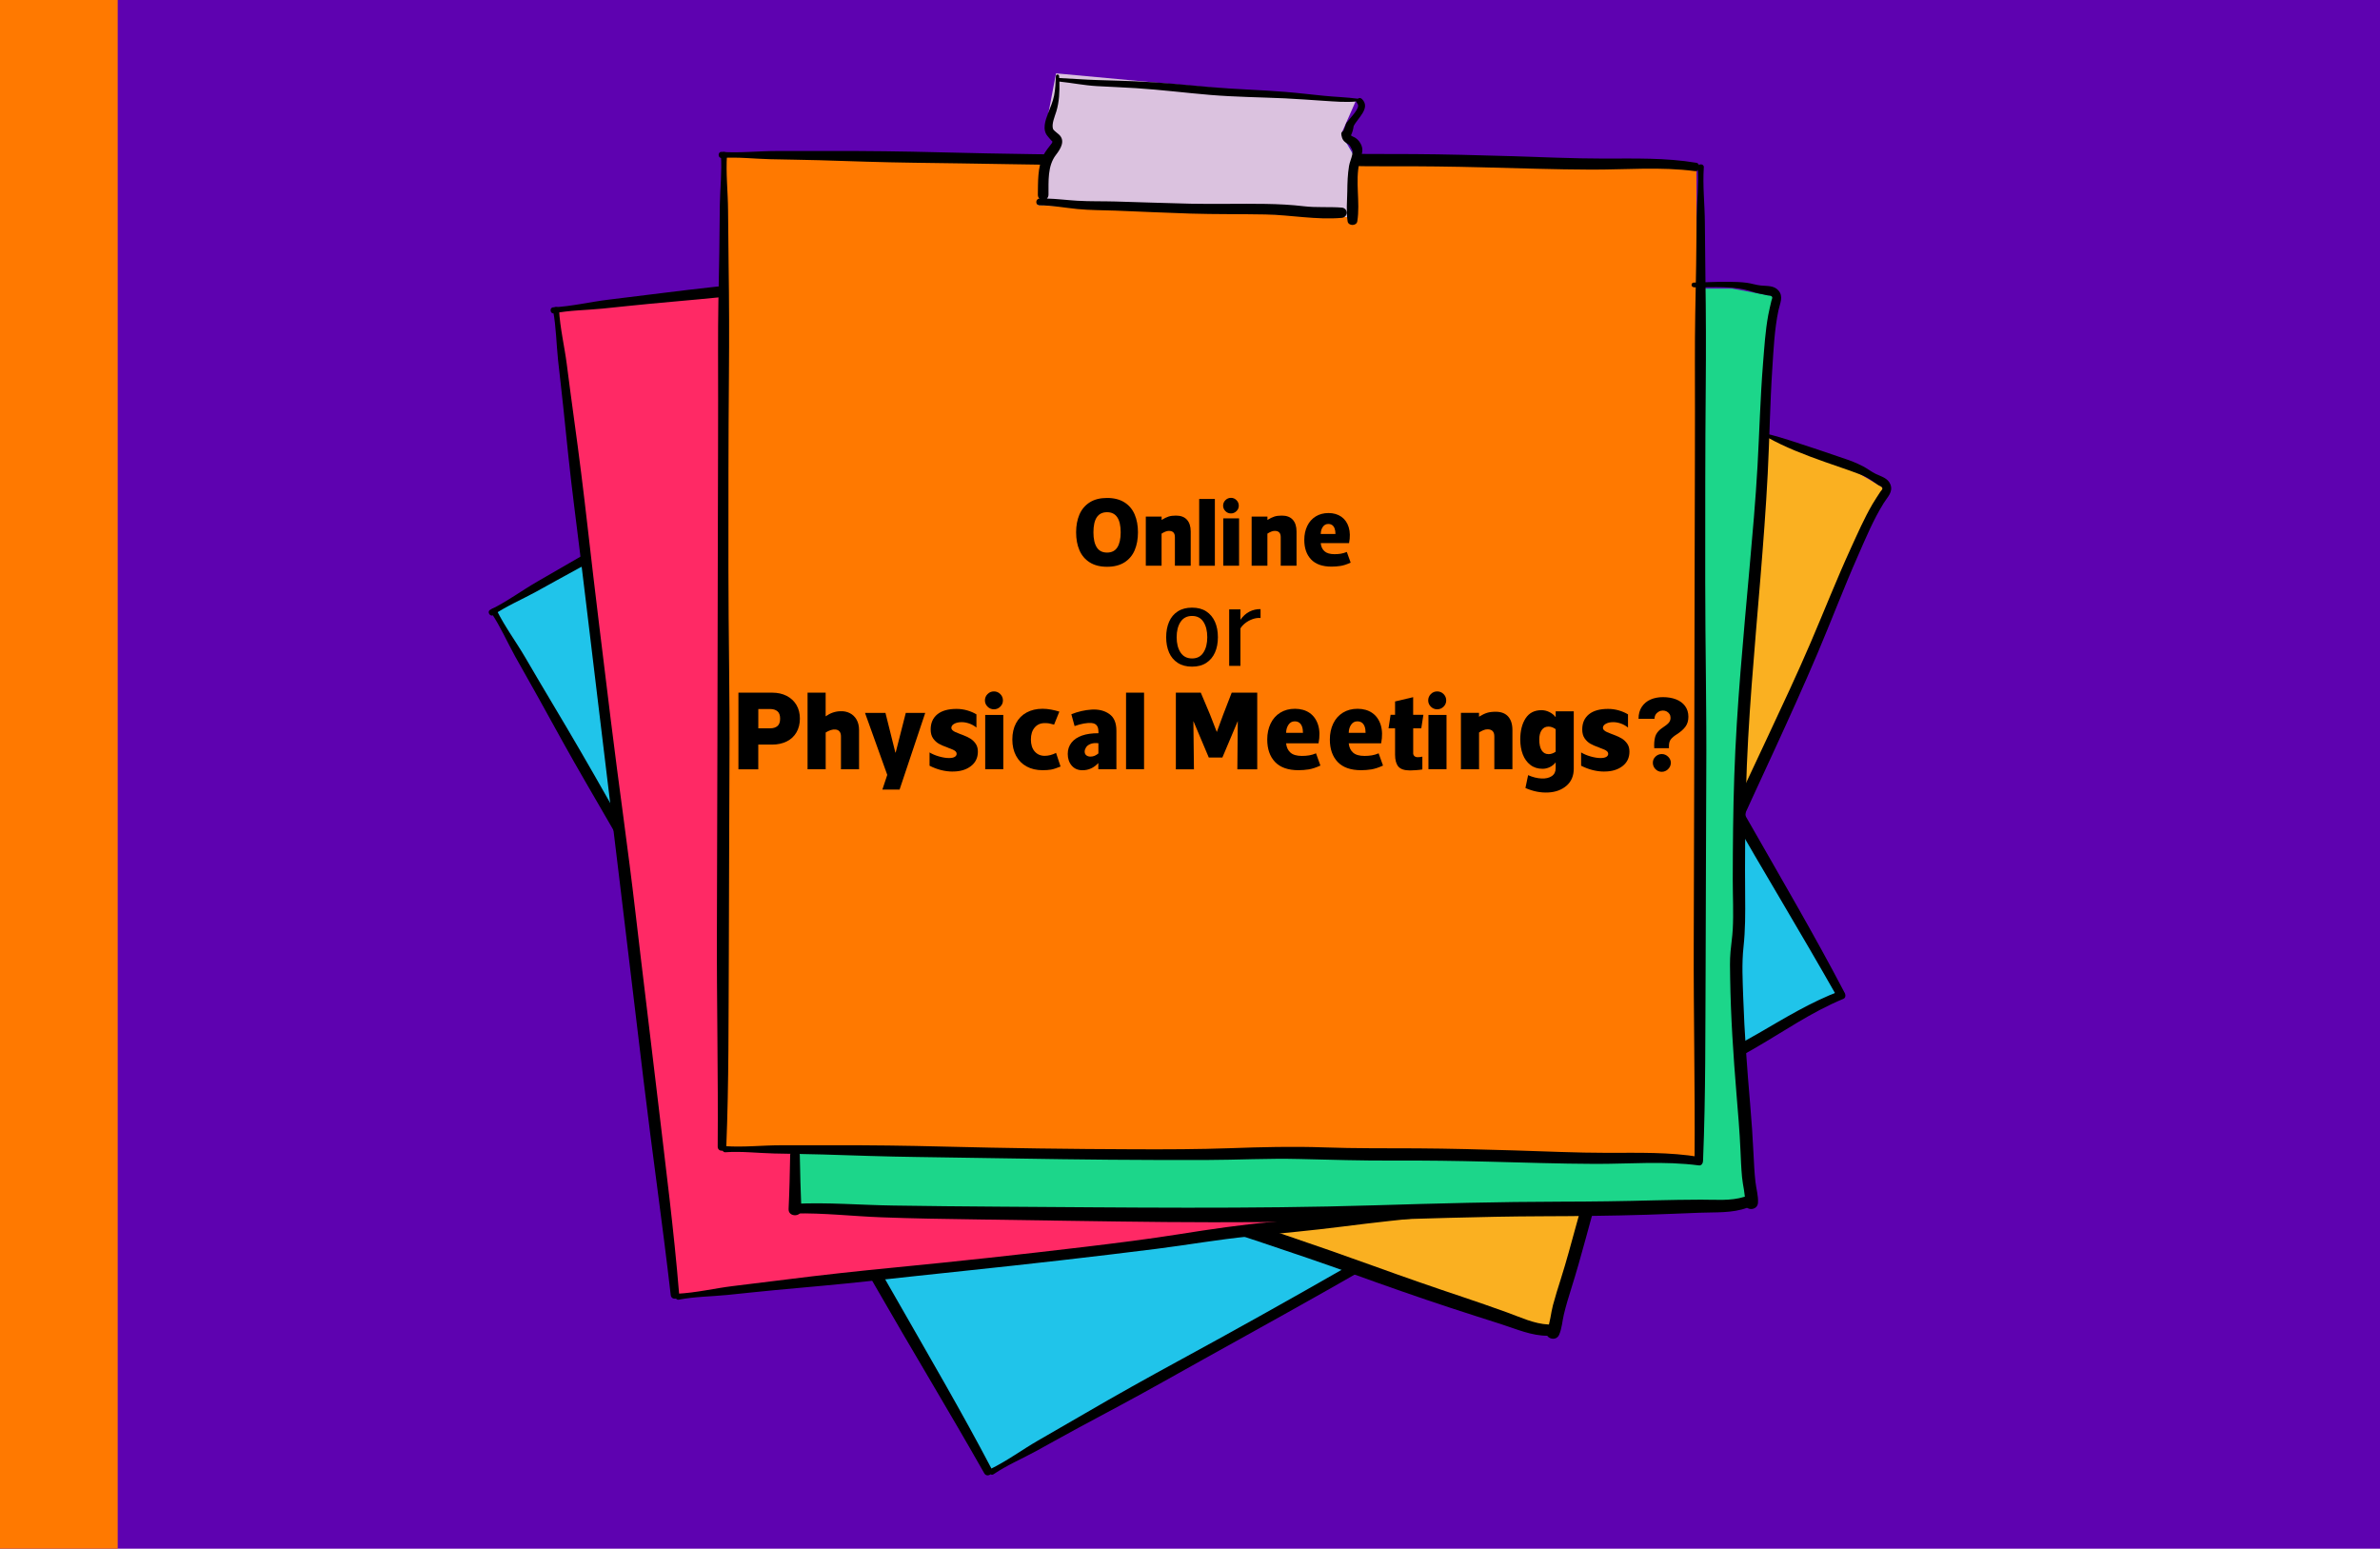 <?xml version="1.0" encoding="UTF-8"?>
<svg id="Layer_1" xmlns="http://www.w3.org/2000/svg" viewBox="0 0 594.85 387.05">
  <defs>
    <style>
      .cls-1 {
        fill: #ff2965;
      }

      .cls-2 {
        fill: #fab021;
      }

      .cls-3 {
        fill: #ff7900;
      }

      .cls-4 {
        fill: #dbc2df;
      }

      .cls-5 {
        fill: #5e02b0;
      }

      .cls-6 {
        fill: #1cd68a;
      }

      .cls-7 {
        fill: #20c4ea;
      }
    </style>
  </defs>
  <rect class="cls-5" width="594.85" height="387.05"/>
  <g>
    <g>
      <polygon class="cls-7" points="123.18 153.36 247.51 367.38 460.24 248.74 335.42 33.87 123.18 153.36 123.18 153.36"/>
      <path d="M459.89,247.68c-7.27,2.72-13.83,6.77-20.52,10.64-6.75,3.9-13.7,7.47-20.57,11.17-7.08,3.82-14.17,7.64-21.16,11.63-6.74,3.85-13.41,7.78-20.27,11.42-6.95,3.68-13.6,7.76-20.26,11.93-6.75,4.22-13.64,8.22-20.54,12.17-13.89,7.96-27.87,15.78-41.94,23.43-7.9,4.3-15.75,8.68-23.52,13.21-3.89,2.26-7.78,4.5-11.68,6.75-3.99,2.3-7.72,5.08-11.86,7.1-.88.43-.05,1.86.76,1.31,3.38-2.28,7.12-3.87,10.7-5.82,3.56-1.94,7.09-3.95,10.67-5.87,6.96-3.73,13.94-7.43,20.83-11.3,13.96-7.84,28.01-15.53,41.94-23.42,6.97-3.95,13.91-7.93,20.84-11.95,6.76-3.93,13.31-8.2,20.18-11.94,6.86-3.74,13.72-7.42,20.47-11.37,6.8-3.98,13.68-7.81,20.6-11.58,7.83-4.26,15.7-8.45,23.44-12.88,7.52-4.31,14.66-9.35,22.71-12.67,1.1-.46.32-2.38-.8-1.96h0Z"/>
      <path d="M334.84,32.95c-7.27,2.72-13.83,6.77-20.52,10.64-6.75,3.9-13.7,7.47-20.57,11.17-7.09,3.82-14.17,7.64-21.16,11.63-6.74,3.84-13.41,7.78-20.27,11.42-6.95,3.68-13.6,7.76-20.26,11.93-6.75,4.22-13.64,8.22-20.54,12.17-13.89,7.96-27.87,15.78-41.94,23.43-7.9,4.3-15.75,8.68-23.52,13.21-3.89,2.26-7.78,4.5-11.68,6.75-3.99,2.3-7.72,5.08-11.86,7.1-.88.43-.05,1.86.76,1.31,3.38-2.28,7.12-3.87,10.7-5.82,3.56-1.94,7.09-3.95,10.67-5.87,6.96-3.73,13.94-7.43,20.83-11.3,13.96-7.84,28.01-15.53,41.94-23.42,6.97-3.95,13.91-7.93,20.84-11.95,6.76-3.93,13.31-8.2,20.18-11.94,6.86-3.74,13.72-7.42,20.47-11.37,6.8-3.98,13.68-7.81,20.6-11.58,7.83-4.26,15.7-8.45,23.44-12.88,7.52-4.31,14.66-9.35,22.71-12.67,1.1-.46.32-2.38-.8-1.96h0Z"/>
      <path d="M460.84,247.74c-7.44-14.2-15.57-28.05-23.51-41.97-7.91-13.88-15.92-27.69-23.82-41.58-7.96-14-16.33-27.75-24.37-41.7-8.13-14.09-16.29-28.17-24.29-42.33-4.44-7.85-8.96-15.64-13.59-23.38-2.37-3.96-4.71-7.94-7.04-11.93-2.34-3.99-5.12-7.71-7.16-11.86-.43-.88-1.86-.05-1.31.76,2.34,3.48,4,7.33,6.03,10.99,1.92,3.46,3.91,6.88,5.82,10.35,3.93,7.12,7.84,14.26,11.93,21.29,8.18,14.06,16.24,28.19,24.35,42.3,15.99,27.82,31.98,55.63,47.93,83.47,8.95,15.62,18.3,31.01,27.18,46.67.68,1.2,2.48.15,1.85-1.07h0Z"/>
      <path d="M247.85,367.12c-7.44-14.2-15.57-28.05-23.51-41.97-7.91-13.88-15.92-27.7-23.82-41.58-7.96-14-16.33-27.75-24.37-41.7-8.13-14.09-16.29-28.17-24.29-42.33-4.44-7.85-8.96-15.64-13.59-23.38-2.37-3.96-4.71-7.94-7.04-11.93-2.34-3.98-5.12-7.71-7.16-11.86-.43-.88-1.86-.05-1.31.76,2.34,3.48,4,7.33,6.03,10.99,1.92,3.46,3.91,6.88,5.82,10.35,3.93,7.12,7.84,14.26,11.93,21.29,8.18,14.06,16.24,28.19,24.35,42.3,15.99,27.82,31.98,55.63,47.93,83.47,8.95,15.62,18.3,31.01,27.18,46.67.68,1.2,2.49.15,1.85-1.07h0Z"/>
    </g>
    <g>
      <path class="cls-2" d="M162.98,251.62L251.23,40.01l210.56,76.64,9.25,5.47-10.13,23-31.71,71.69-22.04,53.79-7.96,19.93-10.25,42.63s-216.26-74.5-225.99-81.55h0Z"/>
      <path d="M441.92,109.39c8.17,4.68,21.27,8.12,24.49,9.85,1.17.63,1.55.95,3.01,1.97.36.25,1,.3,1.06.9.02.2-.4.63-.51.79-.66,1.02-1.34,2.03-1.96,3.08-2.06,3.52-3.7,7.3-5.4,11-3.55,7.76-6.67,15.7-10.03,23.54-3.37,7.87-7.02,15.62-10.65,23.38-7.34,15.69-14.83,31.37-21.32,47.44-3.23,8-6.24,16.09-9.21,24.19-1.42,3.88-2.64,7.87-4.25,11.68-.73,1.72-1.64,3.36-2.44,5.05-.94,2-1.63,4.12-2.35,6.21-3.16,9.12-5.85,18.39-8.4,27.7-1.24,4.51-2.44,9.01-3.85,13.46-.69,2.18-1.38,4.36-1.97,6.57-.54,2.03-.66,4.34-1.5,6.27-.83,1.92,2.23,3.03,3.05,1.11.7-1.62.78-3.38,1.18-5.08.53-2.22,1.2-4.4,1.88-6.57,1.26-4.03,2.42-8.08,3.52-12.16,2.32-8.58,4.72-17.15,7.48-25.6,1.31-4.01,2.54-8.12,4.41-11.91,1.88-3.83,3.29-7.72,4.71-11.74,2.91-8.23,5.97-16.42,9.16-24.54,6.49-16.54,14.15-32.58,21.55-48.72,3.66-7.97,7.29-15.97,10.72-24.05,3.41-8.05,6.51-16.23,10.04-24.23,1.97-4.48,3.88-9.08,6.47-13.25.94-1.51,2.41-2.78,1.67-4.67-.62-1.58-2.28-1.96-3.69-2.64-1.09-.53-1.99-1.27-3.06-1.83-1.91-1-3.48-1.55-4.25-1.81-9.46-3.23-20.59-7.04-20.85-6.34-.05.15.41.46,1.27.96Z"/>
      <path d="M166.51,239.65c-1.62,4.2-3.25,8.38-4.98,12.54-.79,1.89,2.38,3.05,2.99,1.09,1.35-4.29,2.79-8.55,4.25-12.8.5-1.47-1.71-2.28-2.27-.83h0Z"/>
      <path d="M162.57,253.73c6.85,2.32,13.34,5.59,20.03,8.32,7.32,2.98,14.71,5.8,22.11,8.61,14.75,5.6,29.47,11.28,44.25,16.8,14.72,5.5,29.51,10.79,44.41,15.78,14.89,4.98,29.81,9.76,44.58,15.08,8.17,2.95,16.36,5.84,24.61,8.55,4.19,1.38,8.4,2.71,12.61,4.06,3.76,1.2,7.65,2.94,11.65,2.9,1.78-.02,2.06-2.73.23-2.81-3.63-.15-7.08-1.84-10.46-3.05-3.65-1.31-7.3-2.59-10.98-3.82-7.41-2.47-14.78-5.04-22.13-7.7-14.55-5.27-29.19-10.16-43.89-15-29.8-9.83-59.13-20.95-88.54-31.86-8.24-3.05-16.46-6.15-24.67-9.27-7.65-2.92-15.16-6.42-23-8.83-1.47-.46-2.31,1.77-.83,2.27h0Z"/>
    </g>
    <g>
      <polygon class="cls-1" points="138.5 77.94 169.32 323.52 411.49 297.44 380.55 50.88 138.5 77.94 138.5 77.94"/>
      <path d="M411.59,296.33c-7.76-.33-15.38.83-23.05,1.77-7.74.95-15.53,1.52-23.3,2.25-8.01.75-16.03,1.5-24.02,2.44-7.71.91-15.39,1.93-23.12,2.59-7.84.68-15.55,1.83-23.31,3.06-7.86,1.25-15.76,2.23-23.67,3.18-15.9,1.9-31.82,3.63-47.76,5.18-8.95.87-17.89,1.84-26.81,2.97-4.46.57-8.92,1.1-13.39,1.65-4.57.56-9.09,1.66-13.69,1.9-.98.05-.78,1.69.18,1.5,4-.78,8.07-.78,12.12-1.18,4.04-.4,8.07-.86,12.11-1.23,7.87-.72,15.73-1.4,23.59-2.26,15.92-1.76,31.85-3.35,47.76-5.18,7.95-.91,15.91-1.86,23.85-2.86,7.76-.98,15.46-2.35,23.24-3.11,7.77-.76,15.53-1.47,23.28-2.46,7.82-1,15.65-1.85,23.49-2.61,8.87-.86,17.75-1.64,26.61-2.7,8.61-1.03,17.15-2.88,25.85-2.79,1.19.01,1.23-2.06.03-2.12h0Z"/>
      <path d="M380.38,49.81c-7.76-.33-15.38.83-23.05,1.78-7.74.95-15.53,1.52-23.3,2.25-8.01.75-16.03,1.5-24.02,2.44-7.71.91-15.39,1.93-23.12,2.59-7.84.68-15.55,1.83-23.31,3.06-7.86,1.25-15.76,2.23-23.67,3.18-15.9,1.9-31.82,3.63-47.76,5.18-8.95.87-17.89,1.84-26.81,2.97-4.46.57-8.92,1.1-13.39,1.65-4.57.56-9.09,1.66-13.69,1.9-.98.05-.78,1.69.18,1.5,4-.78,8.07-.78,12.12-1.18,4.04-.4,8.07-.86,12.11-1.23,7.87-.72,15.73-1.4,23.59-2.26,15.92-1.76,31.85-3.35,47.76-5.18,7.95-.91,15.91-1.86,23.85-2.86,7.76-.98,15.46-2.35,23.24-3.11,7.77-.76,15.53-1.47,23.28-2.46,7.82-1,15.65-1.85,23.49-2.61,8.87-.86,17.75-1.64,26.61-2.7,8.61-1.03,17.15-2.87,25.85-2.79,1.19.01,1.23-2.06.03-2.12h0Z"/>
      <path d="M412.44,296.75c-1.3-15.98-3.38-31.91-5.24-47.82-1.86-15.87-3.84-31.72-5.68-47.58-1.86-15.99-4.18-31.93-6.14-47.9-1.98-16.15-3.99-32.29-5.82-48.46-1.02-8.96-2.13-17.9-3.37-26.83-.63-4.57-1.23-9.15-1.82-13.73-.59-4.58-1.7-9.1-1.95-13.72-.05-.98-1.69-.78-1.5.18.79,4.12.82,8.31,1.26,12.47.42,3.94.91,7.86,1.31,11.8.83,8.09,1.65,16.19,2.67,24.26,2.04,16.14,3.93,32.3,5.89,48.45,3.85,31.85,7.7,63.71,11.51,95.56,2.14,17.87,4.73,35.7,6.79,53.58.16,1.37,2.23,1.11,2.12-.26h0Z"/>
      <path d="M169.74,323.42c-1.3-15.97-3.38-31.91-5.24-47.82-1.86-15.87-3.84-31.72-5.68-47.58-1.86-15.99-4.18-31.93-6.14-47.91-1.98-16.15-3.99-32.29-5.82-48.46-1.02-8.96-2.13-17.9-3.37-26.83-.63-4.57-1.23-9.15-1.82-13.73-.59-4.58-1.7-9.1-1.95-13.72-.05-.98-1.69-.78-1.5.18.79,4.12.82,8.31,1.26,12.47.42,3.94.91,7.86,1.31,11.8.83,8.09,1.65,16.19,2.67,24.26,2.04,16.14,3.93,32.3,5.89,48.45,3.85,31.85,7.7,63.71,11.51,95.56,2.14,17.87,4.72,35.7,6.78,53.58.16,1.37,2.23,1.11,2.12-.26h0Z"/>
    </g>
    <path class="cls-6" d="M198.27,301.15l10.56-229.03h224.08l10.56,1.98-1.65,25.08-5.28,78.21-2.31,58.08-.66,21.45,4.95,43.56s-228.7,3.96-240.25.66h0Z"/>
    <polygon class="cls-3" points="180.44 39.12 181.1 286.63 424.65 290.26 423.99 41.76 180.44 39.12 180.44 39.12"/>
    <path d="M424.88,289.17c-7.66-1.28-15.36-1.05-23.09-1.05-7.8,0-15.6-.38-23.4-.61-8.04-.24-16.09-.46-24.14-.51-7.76-.04-15.51.04-23.26-.24-7.86-.28-15.66-.08-23.51.2-7.95.28-15.92.3-23.88.27-16.01-.05-32.03-.27-48.03-.68-8.99-.23-17.98-.35-26.98-.32-4.5.02-8.99,0-13.49,0-4.61,0-9.22.54-13.82.22-.97-.07-.98,1.58,0,1.52,4.07-.28,8.11.21,12.17.31,4.06.1,8.12.13,12.17.25,7.89.25,15.79.53,23.69.63,16.01.2,32.02.55,48.03.68,8.01.06,16.01.09,24.02.07,7.82-.02,15.63-.45,23.45-.25,7.81.19,15.6.43,23.41.39,7.88-.04,15.76.07,23.64.27,8.91.22,17.82.53,26.74.56,8.67.03,17.37-.76,26,.38,1.18.16,1.47-1.9.28-2.1h0Z"/>
    <path d="M423.95,40.68c-7.66-1.28-15.36-1.05-23.09-1.05-7.8,0-15.6-.38-23.4-.61-8.04-.24-16.09-.46-24.14-.51-7.76-.04-15.51.04-23.26-.24-7.86-.28-15.66-.08-23.51.2-7.95.28-15.92.3-23.88.27-16.01-.05-32.03-.27-48.03-.68-8.99-.23-17.98-.35-26.98-.32-4.5.02-8.99,0-13.49,0-4.61,0-9.22.54-13.82.22-.98-.07-.98,1.58,0,1.52,4.07-.28,8.11.21,12.17.31,4.06.1,8.12.13,12.17.25,7.89.25,15.79.53,23.69.63,16.01.19,32.02.55,48.03.68,8.01.06,16.01.09,24.02.07,7.82-.02,15.63-.45,23.45-.25,7.81.19,15.6.43,23.41.39,7.88-.04,15.76.07,23.63.27,8.91.22,17.82.53,26.74.56,8.67.03,17.37-.76,26,.38,1.18.16,1.47-1.9.28-2.1h0Z"/>
    <polygon class="cls-4" points="263.94 18.33 338.85 25.26 335.22 33.51 338.85 39.78 337.53 54.3 259.32 51.33 262.62 39.12 263.94 35.49 261.3 32.19 263.94 18.33 263.94 18.33"/>
    <path d="M335.6,32.99s-.06.05,0,0h0ZM338.82,34.49c-.41-.28-.88-.37-1.17-.66.36-.68.59-1.63.67-2.29.97-2.01,4.37-4.53,2.08-6.8-.34-.34-.75-.29-1.03-.07-2.83-.38-5.72-.45-8.57-.74-3.21-.32-6.42-.71-9.64-.97-6.2-.51-12.43-.64-18.63-1.2-6.21-.56-12.42-1.17-18.64-1.44-3.27-.14-6.54-.21-9.81-.32-3.13-.1-6.23-.35-9.35-.5,0-.16-.01-.32-.02-.48-.02-.52-.78-.52-.8,0-.08,1.62-.13,3.27-.45,4.87-.31,1.52-.94,2.94-1.49,4.38-.69,1.8-1.53,4.14-.13,5.76.3.35.59.73.91,1.06.08.08.18.16.27.24-.01.11-.03.23-.04.34-.73,1-1.67,2.07-2.22,3.18-1.46,2.95-1.3,6.64-1.36,9.83,0,.42.15.74.39.95-1.05.08-1.04,1.69.04,1.7,3.19,0,6.28.6,9.44.91,3.17.31,6.36.28,9.54.4,6.25.24,12.5.55,18.75.74,6.24.19,12.49.1,18.73.22,6.35.12,12.7,1.4,19.05.85,1.65-.14,1.66-2.44,0-2.57-3.14-.24-6.27.04-9.42-.33-3.2-.38-6.41-.54-9.63-.59-6.24-.1-12.49.08-18.73-.05-6.25-.13-12.5-.38-18.75-.55-3.18-.09-6.37,0-9.54-.19-2.56-.15-5.07-.48-7.62-.55.24-.21.4-.53.41-.95.03-3.33-.28-7.19,1.86-9.96,1.14-1.47,2.44-3.53.76-5.08-.35-.32-1.37-1.07-1.47-1.35-.46-1.22.45-3.25.8-4.41.74-2.43.83-4.96.77-7.48,3.12.32,6.19.95,9.32,1.13,3.27.19,6.54.3,9.81.51,6.23.4,12.42,1.18,18.64,1.7,6.22.51,12.41.57,18.63.85,3.22.15,6.42.41,9.64.61,2.71.17,5.5.43,8.22.17,0,.18.07.36.22.53.91,1-1.68,3.4-2.59,4.65-.07.07-.14.14-.18.24-.06.12-.11.25-.16.38-.03.07-.04.14-.06.21-.08.22-.21.61-.25.72-.07.2-.19.4-.25.61-.32.17-.55.48-.5.91.01.1.03.2.04.29h0s0,.03,0,.03c.23,1.26.81,1.59,1.92,2.28,1.8,1.13.22,3.59-.05,5.24-.35,2.11-.42,4.24-.44,6.37-.03,2.45-.31,5.08.08,7.5.19,1.2,2.23,1.2,2.42,0,.77-4.86-.58-9.86.53-14.74.33-1.45,1.13-2.78.5-4.27-.3-.71-.8-1.39-1.45-1.82h0Z"/>
    <path d="M425.67,289.69c.65-16.02.54-32.08.63-48.11.09-15.97.06-31.95.16-47.92.11-16.1-.26-32.2-.26-48.3,0-16.27-.02-32.54.13-48.81.08-9.02.06-18.02-.08-27.04-.07-4.62-.1-9.23-.14-13.85-.03-4.62-.58-9.24-.26-13.85.07-.98-1.58-.98-1.52,0,.29,4.18-.2,8.35-.27,12.53-.07,3.96-.06,7.92-.13,11.87-.16,8.13-.34,16.27-.31,24.4.05,16.27-.03,32.54-.06,48.8-.06,32.08-.12,64.17-.23,96.25-.06,18,.34,36.01.21,54-.01,1.38,2.08,1.37,2.13,0h0Z"/>
    <path d="M181.53,286.59c.65-16.01.54-32.08.63-48.11.09-15.97.06-31.95.16-47.92.11-16.1-.26-32.2-.26-48.3,0-16.27-.02-32.54.13-48.81.08-9.02.06-18.02-.08-27.04-.07-4.62-.1-9.23-.14-13.85-.03-4.62-.58-9.24-.27-13.85.07-.97-1.58-.98-1.52,0,.29,4.18-.2,8.35-.27,12.53-.07,3.96-.06,7.92-.13,11.87-.16,8.13-.34,16.27-.31,24.4.05,16.27-.03,32.54-.06,48.81-.06,32.08-.12,64.17-.23,96.25-.06,18,.34,36.01.2,54-.01,1.38,2.08,1.37,2.13,0h0Z"/>
    <path d="M423.33,71.81c4.92.06,10.09-.49,14.8,1.16,1.12.39,2.35.52,3.5.82.43.11,1.05-.06,1.31.48.09.18-.16.73-.2.91-.27,1.19-.57,2.36-.79,3.56-.74,4.01-.98,8.12-1.31,12.18-.68,8.51-.9,17.04-1.37,25.55-.48,8.55-1.25,17.08-2.01,25.61-1.53,17.26-3.21,34.55-3.8,51.87-.3,8.62-.36,17.25-.38,25.88,0,4.13.22,8.3,0,12.43-.1,1.87-.4,3.72-.56,5.58-.2,2.2-.12,4.43-.09,6.64.15,9.65.79,19.29,1.58,28.9.38,4.66.79,9.3.99,13.97.1,2.28.19,4.57.4,6.85.19,2.1.86,4.31.74,6.4-.12,2.09,3.13,2.08,3.25,0,.1-1.76-.43-3.45-.63-5.18-.26-2.26-.37-4.55-.48-6.82-.2-4.22-.49-8.42-.85-12.63-.76-8.86-1.43-17.73-1.73-26.61-.14-4.21-.39-8.5.07-12.7.46-4.24.45-8.38.41-12.64-.08-8.73,0-17.47.21-26.2.44-17.76,2.15-35.46,3.59-53.16.71-8.74,1.39-17.5,1.84-26.26.45-8.73.57-17.48,1.14-26.2.32-4.88.54-9.86,1.55-14.66.37-1.74,1.32-3.43-.03-4.96-1.12-1.27-2.81-1.06-4.37-1.22-1.2-.12-2.31-.52-3.51-.68-1.52-.2-3.07-.23-4.61-.25-2.89-.04-5.77.15-8.65.2-.74.01-.74,1.14,0,1.14h0Z"/>
    <path d="M197.49,288.7c-.08,4.5-.18,8.99-.39,13.48-.09,2.05,3.28,2.05,3.19,0-.2-4.49-.3-8.99-.39-13.48-.03-1.55-2.38-1.56-2.41,0h0Z"/>
    <path d="M198.61,303.27c7.23-.16,14.45.69,21.67.96,7.9.3,15.81.42,23.72.53,15.78.21,31.55.51,47.33.65,15.71.13,31.42.05,47.12-.36,15.69-.42,31.35-1.03,47.05-1.08,8.69-.03,17.37-.11,26.05-.38,4.41-.14,8.82-.33,13.24-.5,3.94-.16,8.19.15,11.94-1.26,1.66-.63,1.01-3.27-.75-2.72-3.46,1.1-7.28.69-10.87.71-3.88.02-7.75.07-11.62.17-7.81.21-15.62.32-23.43.33-15.48.03-30.9.44-46.37.91-31.36.96-62.73.53-94.09.34-8.78-.05-17.57-.15-26.35-.28-8.19-.12-16.45-.84-24.63-.43-1.54.08-1.56,2.45,0,2.41h0Z"/>
  </g>
  <rect class="cls-3" width="29.42" height="387.05"/>
  <g>
    <path d="M276.7,141.65c-1.73,0-3.18-.37-4.34-1.1-1.16-.74-2.02-1.75-2.57-3.04-.56-1.29-.83-2.79-.83-4.48s.28-3.14.83-4.44c.56-1.29,1.41-2.3,2.57-3.04,1.16-.74,2.61-1.1,4.34-1.1s3.18.37,4.34,1.1c1.16.73,2.01,1.75,2.56,3.04.55,1.29.82,2.77.82,4.44s-.27,3.19-.82,4.48c-.55,1.29-1.4,2.3-2.56,3.04-1.16.73-2.61,1.1-4.34,1.1ZM276.7,138.1c1.16,0,2.02-.44,2.57-1.31.55-.87.83-2.13.83-3.76s-.29-2.92-.86-3.76c-.57-.84-1.42-1.26-2.55-1.26s-2,.42-2.56,1.26c-.56.84-.84,2.1-.84,3.76s.28,2.89.83,3.76c.55.87,1.41,1.31,2.57,1.31Z"/>
    <path d="M286.38,141.39v-12.28h3.95v.83c.67-.41,1.26-.69,1.76-.85.51-.16,1.13-.23,1.86-.23,1.19,0,2.1.35,2.72,1.04.62.69.93,1.67.93,2.93v8.55h-3.95v-7.16c0-1.03-.5-1.54-1.5-1.54-.31,0-.62.07-.94.21-.32.14-.62.3-.89.48v8.01h-3.95Z"/>
    <path d="M299.72,141.39v-16.69h3.92v16.69h-3.92Z"/>
    <path d="M307.66,128.32c-.54,0-1-.19-1.38-.58s-.58-.84-.58-1.36.19-1,.58-1.38c.38-.38.85-.58,1.38-.58s1,.19,1.38.58c.38.38.58.85.58,1.38s-.19.98-.58,1.36-.85.58-1.38.58ZM309.69,141.39h-3.95v-11.84h3.95v11.84Z"/>
    <path d="M312.83,141.39v-12.28h3.95v.83c.67-.41,1.26-.69,1.76-.85.51-.16,1.13-.23,1.86-.23,1.19,0,2.1.35,2.72,1.04.62.69.93,1.67.93,2.93v8.55h-3.95v-7.16c0-1.03-.5-1.54-1.5-1.54-.31,0-.62.07-.94.21-.32.14-.62.3-.89.48v8.01h-3.95Z"/>
    <path d="M330.1,135.75c.08.85.39,1.52.93,2.01s1.38.74,2.52.74c.55,0,1.08-.04,1.57-.12.49-.08.99-.23,1.5-.44l.96,2.67c-.96.44-1.81.72-2.55.83-.74.11-1.48.17-2.23.17-2.27,0-3.97-.6-5.11-1.8-1.14-1.2-1.7-2.83-1.7-4.89,0-1.29.25-2.45.74-3.47.49-1.02,1.19-1.81,2.11-2.38.91-.56,1.98-.85,3.21-.85s2.32.31,3.2.92c.87.61,1.49,1.49,1.84,2.62.35,1.14.38,2.46.09,3.98h-7.06ZM333.78,133.45c0-.54-.07-1-.21-1.37-.14-.38-.34-.66-.61-.85s-.6-.28-.99-.28c-.56,0-1,.24-1.34.72s-.51,1.07-.53,1.78h3.68Z"/>
  </g>
  <g>
    <path d="M297.94,166.61c-1.41,0-2.59-.31-3.57-.94-.97-.63-1.7-1.49-2.18-2.6s-.72-2.38-.72-3.82.24-2.72.72-3.84c.48-1.11,1.2-1.98,2.18-2.61.97-.63,2.16-.94,3.57-.94s2.59.31,3.55.94c.96.63,1.69,1.5,2.18,2.61.49,1.11.73,2.39.73,3.84s-.24,2.72-.73,3.82-1.21,1.97-2.18,2.6c-.96.63-2.15.94-3.55.94ZM297.94,153.94c-1.27,0-2.23.5-2.88,1.49-.65.99-.97,2.27-.97,3.82s.32,2.83.97,3.82,1.61,1.49,2.88,1.49,2.2-.49,2.84-1.48.96-2.26.96-3.83-.32-2.85-.96-3.84c-.64-.98-1.58-1.47-2.84-1.47Z"/>
    <path d="M307.22,166.42v-14.13h2.81v2.61c.64-.92,1.39-1.6,2.26-2.04.87-.44,1.79-.65,2.77-.63v2.22c-.66-.06-1.33.04-2.02.29-.69.25-1.3.59-1.83,1.01s-.92.86-1.18,1.31v9.36h-2.81Z"/>
  </g>
  <g>
    <path d="M189.53,192.27h-4.97v-19.16h8.43c1.37,0,2.58.27,3.62.8s1.86,1.29,2.44,2.26c.58.97.87,2.12.87,3.43s-.29,2.46-.86,3.44c-.57.98-1.38,1.74-2.43,2.26-1.05.52-2.27.79-3.65.79h-3.46v6.18ZM192.51,182.02c.75,0,1.35-.19,1.8-.56.45-.37.67-.99.67-1.85s-.22-1.48-.67-1.85-1.05-.56-1.8-.56h-2.98v4.83h2.98Z"/>
    <path d="M201.84,192.24v-19.13h4.52v5.9h.03c1.14-.81,2.36-1.23,3.65-1.26.86-.04,1.65.12,2.36.48.71.36,1.27.89,1.69,1.62.41.72.62,1.59.62,2.6v9.81h-4.52v-8.2c0-.54-.12-.96-.37-1.25-.24-.29-.58-.45-1.01-.49-.38-.04-.77.01-1.19.15-.42.14-.84.34-1.25.6v9.19h-4.52Z"/>
    <path d="M222.55,191.32l-.51,3.12-5.84-16.27h5.11l2.47,9.89.08.03,2.53-9.92h4.86l-6.41,19.16h-4.3l2-6.01Z"/>
    <path d="M238.17,192.83c-1.99,0-3.93-.49-5.84-1.46v-3.32c.67.41,1.48.75,2.4,1.01.93.26,1.75.39,2.46.39.64,0,1.11-.1,1.43-.29s.48-.45.48-.77c0-.23-.08-.42-.25-.59-.17-.17-.41-.32-.72-.46-.31-.14-.66-.28-1.05-.41-.04-.02-.08-.04-.13-.06s-.1-.04-.15-.06l-.06-.03c-.82-.28-1.52-.58-2.08-.9-.56-.32-1.04-.77-1.45-1.35-.4-.58-.6-1.32-.6-2.22,0-1.61.55-2.87,1.66-3.78,1.11-.91,2.71-1.36,4.8-1.36.94,0,1.84.13,2.73.39.88.26,1.63.59,2.25.98v3.29c-.56-.45-1.16-.79-1.8-1.01s-1.26-.34-1.88-.34c-.77,0-1.39.14-1.87.41-.48.27-.72.61-.72,1.03,0,.21.09.4.28.58.19.18.44.34.77.48.33.14.69.29,1.08.44.09.04.19.08.29.11.1.04.2.08.3.11l.06.03c.77.28,1.42.59,1.95.91.53.33.98.76,1.35,1.29s.55,1.19.55,1.98c0,1.54-.59,2.75-1.76,3.64-1.17.89-2.67,1.33-4.48,1.33Z"/>
    <path d="M248.42,177.27c-.62,0-1.15-.22-1.59-.66-.44-.44-.66-.96-.66-1.56s.22-1.15.66-1.59c.44-.44.97-.66,1.59-.66s1.15.22,1.59.66c.44.44.66.97.66,1.59s-.22,1.12-.66,1.56c-.44.44-.97.66-1.59.66ZM250.76,192.24h-4.52v-13.57h4.52v13.57Z"/>
    <path d="M265.08,191.57c-1.01.41-1.81.67-2.39.77-.58.1-1.28.15-2.11.15-1.52,0-2.85-.31-3.99-.93s-2.02-1.51-2.64-2.67-.93-2.52-.93-4.07.31-2.94.93-4.09,1.5-2.04,2.64-2.66,2.47-.93,3.99-.93c.69,0,1.39.07,2.11.2.71.13,1.4.3,2.08.51l-1.32,3.26-.06-.03c-.54-.15-.95-.25-1.21-.29-.26-.05-.62-.07-1.07-.07-1.05,0-1.89.37-2.51,1.11-.63.74-.94,1.74-.94,2.99s.31,2.25.94,2.98c.63.73,1.47,1.1,2.51,1.1.92,0,1.86-.24,2.84-.73l1.12,3.4Z"/>
    <path d="M274.53,182.75c0-1.27-.57-1.96-1.71-2.05-1.14-.09-2.56.16-4.24.76l-.81-2.95c1.65-.67,3.34-1.06,5.08-1.17,1.74-.1,3.21.26,4.4,1.1,1.19.83,1.78,2.22,1.78,4.17v9.64h-4.52v-1.55c-1.11,1.2-2.43,1.8-3.96,1.8-1.14,0-2.04-.39-2.7-1.17-.66-.78-.98-1.75-.98-2.91,0-1.09.31-2.02.93-2.81s1.5-1.38,2.64-1.78c1.14-.4,2.51-.59,4.1-.58v-.51ZM274.53,185.75c-.79-.09-1.44-.03-1.97.18s-.9.5-1.12.86c-.22.36-.34.7-.34,1.04,0,.41.14.73.42.94.28.22.63.32,1.04.32.37,0,.72-.07,1.04-.21.32-.14.63-.33.93-.58v-2.56Z"/>
    <path d="M281.44,192.24v-19.13h4.5v19.13h-4.5Z"/>
    <path d="M293.88,173.11h6.24l2.3,5.45,1.69,4.35h.03l1.6-4.35,2.11-5.45h6.38v19.16h-4.97l.11-12h-.03l-3.82,9.05h-3.4l-3.82-9.05h-.03l.14,12h-4.52v-19.16Z"/>
    <path d="M321.45,185.78c.09.97.45,1.74,1.07,2.3s1.58.84,2.89.84c.64,0,1.24-.05,1.8-.14.56-.09,1.13-.26,1.71-.51l1.1,3.06c-1.11.51-2.08.82-2.92.96-.84.13-1.7.2-2.56.2-2.6,0-4.56-.69-5.86-2.06-1.3-1.38-1.95-3.25-1.95-5.61,0-1.48.28-2.8.84-3.98.56-1.17,1.37-2.08,2.42-2.73,1.05-.65,2.28-.97,3.68-.97s2.67.35,3.67,1.05,1.7,1.7,2.11,3.01c.4,1.3.44,2.82.1,4.57h-8.09ZM325.66,183.14c0-.62-.08-1.14-.24-1.57-.16-.43-.39-.75-.7-.97-.31-.22-.69-.32-1.14-.32-.64,0-1.15.28-1.53.83-.38.55-.59,1.23-.6,2.04h4.21Z"/>
    <path d="M337.1,185.78c.09.97.45,1.74,1.07,2.3s1.58.84,2.89.84c.64,0,1.24-.05,1.8-.14.56-.09,1.13-.26,1.71-.51l1.1,3.06c-1.11.51-2.08.82-2.92.96-.84.13-1.7.2-2.56.2-2.6,0-4.56-.69-5.86-2.06-1.3-1.38-1.95-3.25-1.95-5.61,0-1.48.28-2.8.84-3.98.56-1.17,1.37-2.08,2.42-2.73,1.05-.65,2.28-.97,3.68-.97s2.67.35,3.67,1.05,1.7,1.7,2.11,3.01c.4,1.3.44,2.82.1,4.57h-8.09ZM341.31,183.14c0-.62-.08-1.14-.24-1.57-.16-.43-.39-.75-.7-.97-.31-.22-.69-.32-1.14-.32-.64,0-1.15.28-1.53.83-.38.55-.59,1.23-.6,2.04h4.21Z"/>
    <path d="M353.2,188.17c0,.36.11.62.32.8.21.18.48.27.8.27.19,0,.4-.01.65-.04.24-.03.42-.06.53-.1v3.2c-.41.07-.93.14-1.56.18-.63.05-1.14.07-1.53.07-1.4,0-2.38-.33-2.92-.98-.54-.66-.81-1.64-.81-2.95v-6.6h-1.63l.51-3.37h1.12v-3.34l4.52-1.07v4.41h2.56l-.53,3.37h-2.02v6.15Z"/>
    <path d="M359.21,177.27c-.62,0-1.15-.22-1.59-.66-.44-.44-.66-.96-.66-1.56s.22-1.15.66-1.59c.44-.44.97-.66,1.59-.66s1.15.22,1.59.66c.44.44.66.97.66,1.59s-.22,1.12-.66,1.56c-.44.44-.97.66-1.59.66ZM361.54,192.24h-4.52v-13.57h4.52v13.57Z"/>
    <path d="M365.14,192.24v-14.08h4.52v.96c.77-.47,1.44-.79,2.02-.97.58-.18,1.29-.27,2.14-.27,1.37,0,2.41.4,3.12,1.19.71.8,1.07,1.92,1.07,3.36v9.81h-4.52v-8.2c0-1.18-.57-1.77-1.71-1.77-.36,0-.72.08-1.08.24s-.71.34-1.03.55v9.19h-4.52Z"/>
    <path d="M381.94,193.73c1.16.51,2.27.78,3.33.83,1.06.05,1.92-.15,2.57-.59.66-.44.98-1.1.98-1.98v-1.43h-.03c-.39.51-.88.89-1.46,1.17-.58.27-1.17.41-1.77.41-1.2,0-2.22-.32-3.06-.97-.84-.65-1.47-1.52-1.9-2.63-.42-1.1-.63-2.35-.63-3.74,0-2.15.45-3.91,1.33-5.27.89-1.36,2.21-2.04,3.98-2.04.66,0,1.3.15,1.94.46s1.15.72,1.54,1.22h.06v-1.4h4.52v14.33c0,1.8-.6,3.22-1.8,4.26-1.2,1.04-2.74,1.61-4.61,1.7s-3.76-.28-5.67-1.12l.67-3.2ZM387.02,188.48c.37,0,.72-.07,1.04-.2s.57-.27.76-.42v-5.62c-.19-.15-.44-.29-.76-.44-.32-.14-.67-.21-1.04-.21-.73,0-1.3.29-1.7.88-.4.59-.6,1.36-.6,2.32,0,1.2.2,2.11.6,2.74.4.63.97.94,1.7.94Z"/>
    <path d="M401.02,192.83c-1.99,0-3.93-.49-5.84-1.46v-3.32c.67.41,1.48.75,2.4,1.01.93.26,1.75.39,2.46.39.64,0,1.11-.1,1.43-.29s.48-.45.48-.77c0-.23-.08-.42-.25-.59-.17-.17-.41-.32-.72-.46-.31-.14-.66-.28-1.05-.41-.04-.02-.08-.04-.13-.06s-.1-.04-.15-.06l-.06-.03c-.82-.28-1.52-.58-2.08-.9-.56-.32-1.04-.77-1.45-1.35-.4-.58-.6-1.32-.6-2.22,0-1.61.55-2.87,1.66-3.78,1.11-.91,2.71-1.36,4.8-1.36.94,0,1.84.13,2.73.39.88.26,1.63.59,2.25.98v3.29c-.56-.45-1.16-.79-1.8-1.01s-1.26-.34-1.88-.34c-.77,0-1.39.14-1.87.41-.48.27-.72.61-.72,1.03,0,.21.09.4.28.58.19.18.44.34.77.48.33.14.69.29,1.08.44.09.04.19.08.29.11.1.04.2.08.3.11l.06.03c.77.28,1.42.59,1.95.91.53.33.98.76,1.35,1.29s.55,1.19.55,1.98c0,1.54-.59,2.75-1.76,3.64-1.17.89-2.67,1.33-4.48,1.33Z"/>
    <path d="M413.43,186.43c0-1.27.16-2.22.48-2.85.32-.63.84-1.18,1.57-1.67.75-.49,1.28-.91,1.59-1.26.31-.36.46-.77.46-1.24,0-.36-.08-.67-.25-.94s-.4-.49-.69-.65c-.29-.16-.61-.24-.97-.24-.37,0-.73.09-1.05.28-.33.19-.59.44-.77.74s-.28.66-.28,1.05h-3.99c0-1.2.28-2.21.83-3.02.55-.81,1.28-1.42,2.19-1.81.91-.39,1.93-.59,3.08-.59,1.24,0,2.33.19,3.29.56.96.38,1.7.93,2.25,1.67.54.74.82,1.63.82,2.68,0,.97-.24,1.79-.73,2.46-.49.67-1.2,1.3-2.14,1.9-.71.45-1.22.88-1.53,1.29-.31.41-.46.96-.46,1.63v.56h-3.68v-.56ZM415.32,192.89c-.6,0-1.11-.22-1.54-.65-.43-.43-.66-.96-.67-1.57s.2-1.14.65-1.57c.45-.43.97-.65,1.57-.65s1.13.22,1.59.66c.46.44.69.96.69,1.56-.02.6-.25,1.12-.7,1.56s-.97.66-1.57.66Z"/>
  </g>
</svg>